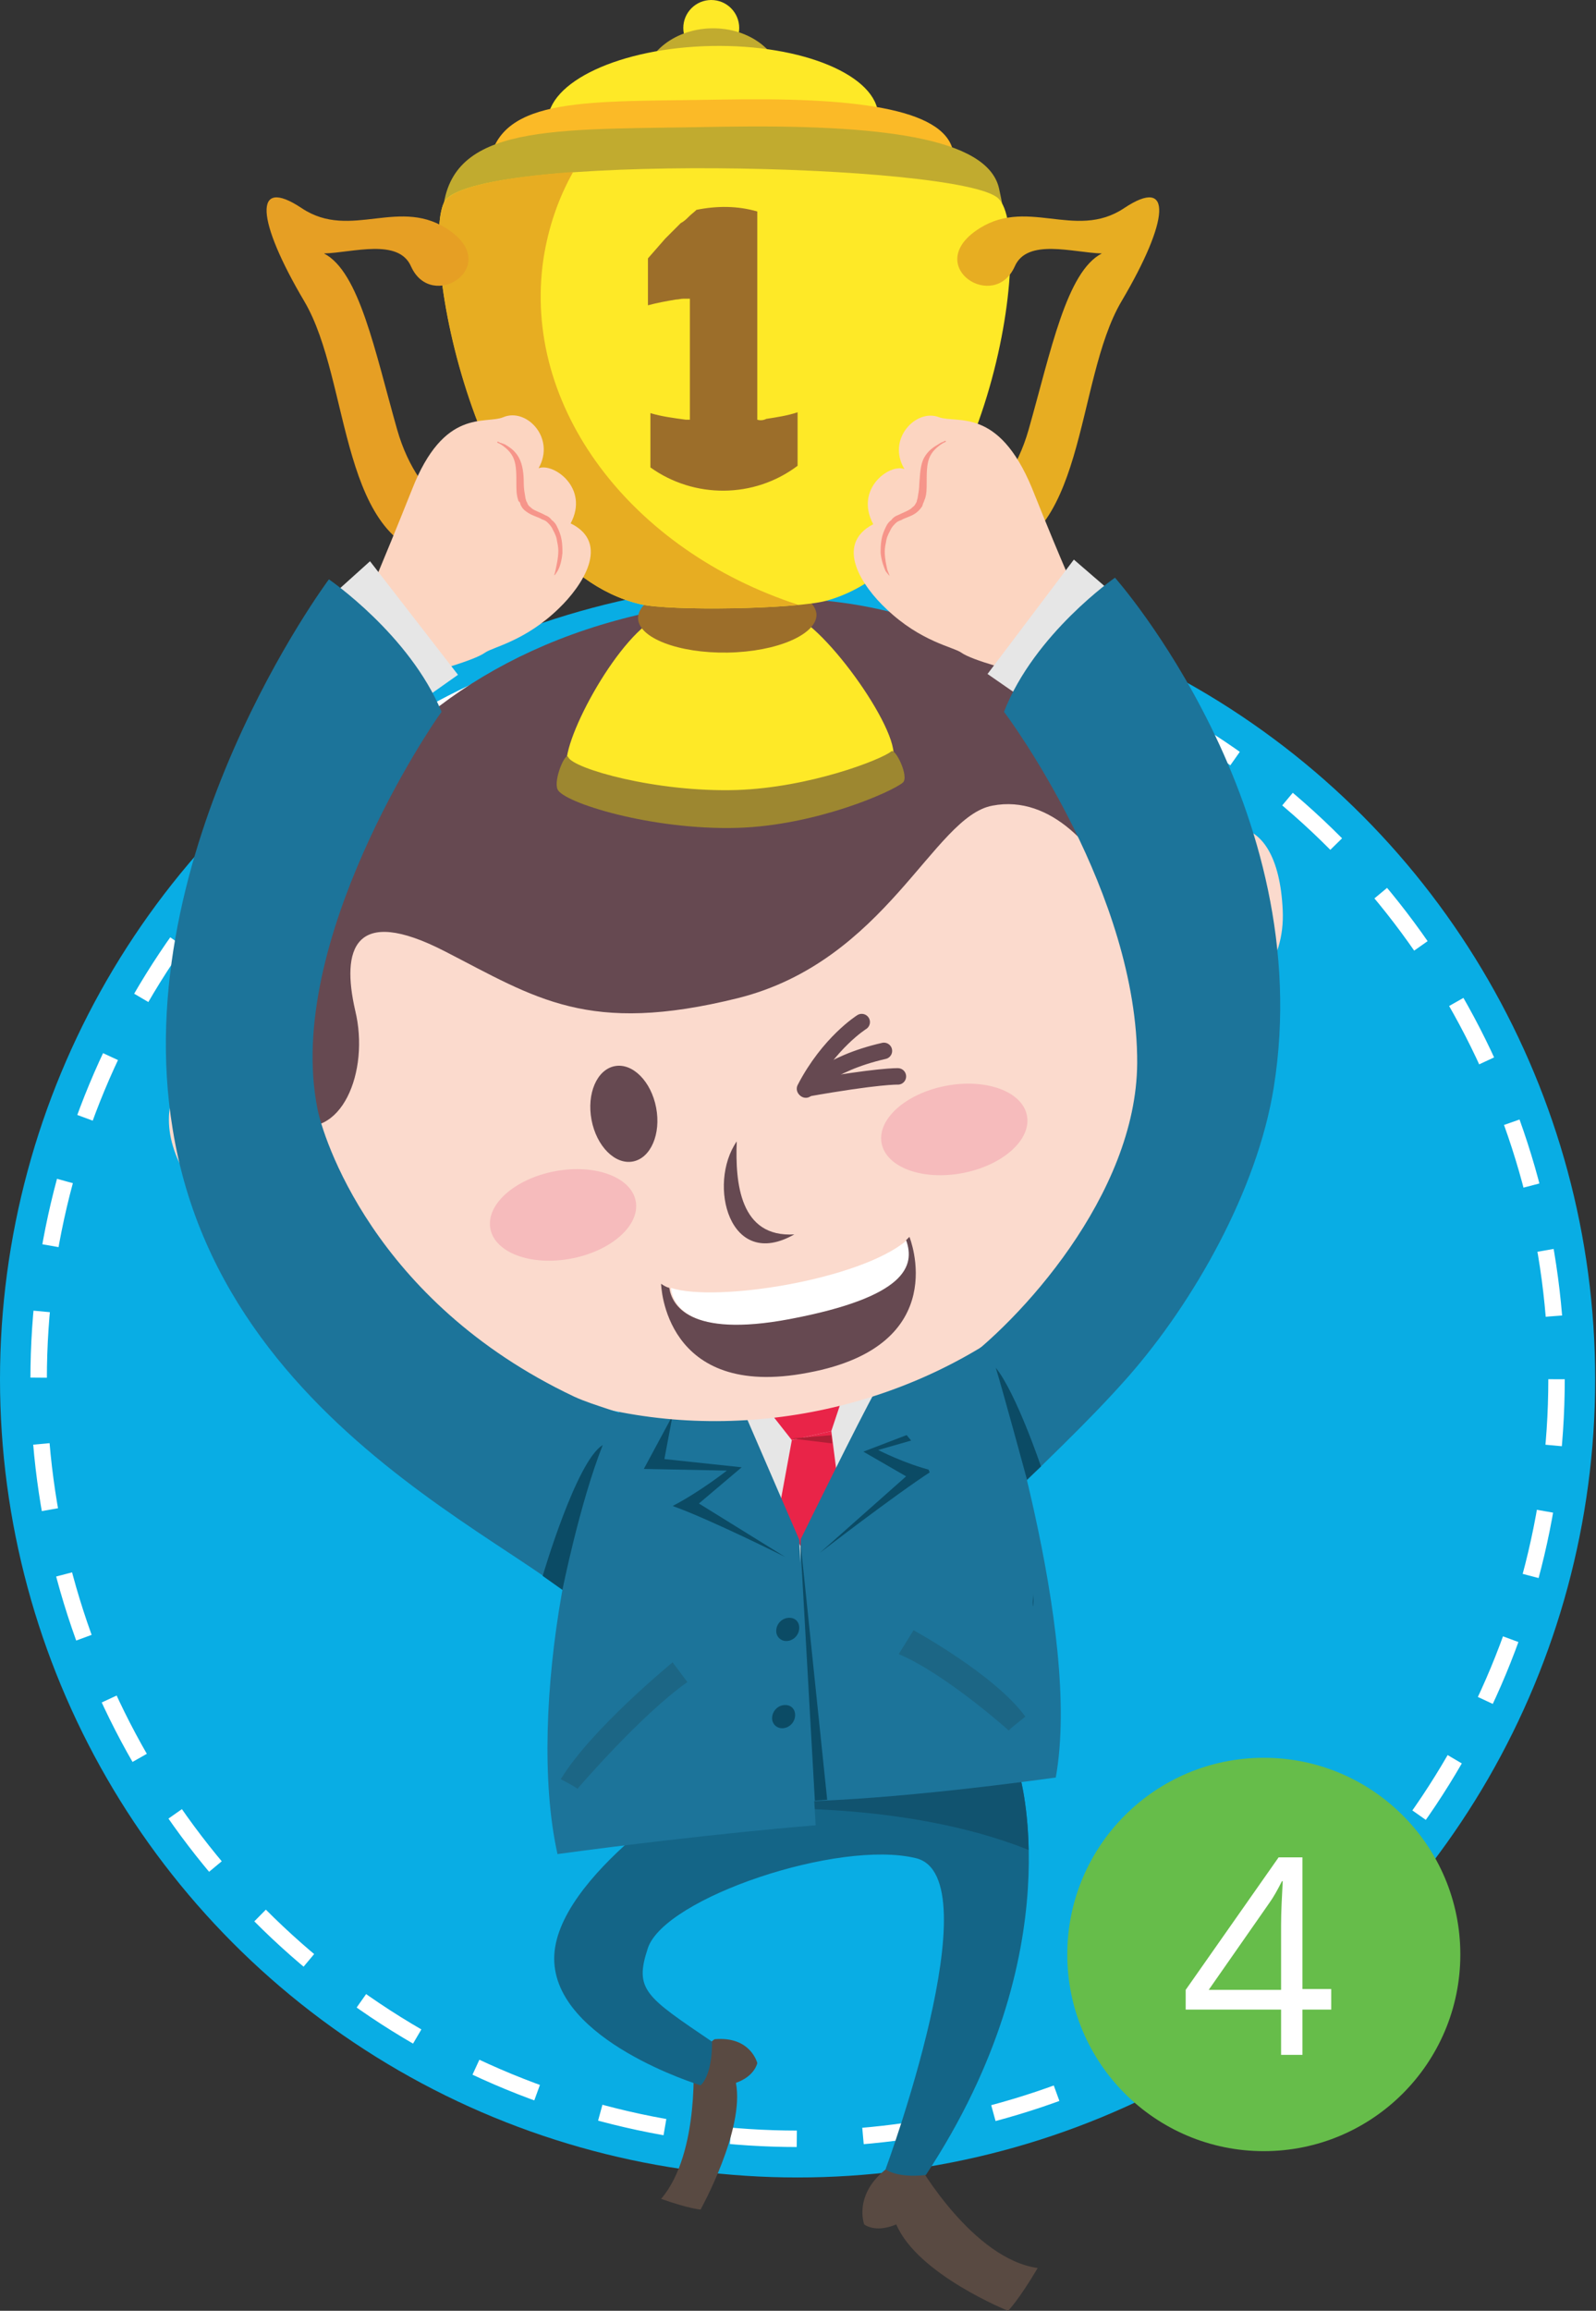 <svg xmlns="http://www.w3.org/2000/svg" xmlns:xlink="http://www.w3.org/1999/xlink" version="1.1" id="Layer_1" x="0" y="0" viewBox="0 0 194.1 280.8" enable-background="new 0 0 194.1 280.8" xml:space="preserve">
  <rect x="0" y="0" width="194.1" height="280.8" fill="#333333" stroke="none"/>
  <circle fill="#09ADE4" cx="97" cy="167.6" r="97"/>
  <circle fill="none" stroke="#FFFFFF" stroke-width="2" stroke-miterlimit="10" stroke-dasharray="8.06" cx="97" cy="167.6" r="92.3"/>
  <circle fill="#66BD4A" cx="153.7" cy="237.5" r="23.9"/>
  <path fill="#FFFFFF" d="M161.9 244.2h-3.5v5.5h-2.6v-5.5h-11.6v-2.4l11.3-16.1h2.9v16h3.5V244.2zM155.8 241.8v-7.9c0-1.6 0.1-3.3 0.2-5.3h-0.1c-0.5 1-1 1.9-1.5 2.6l-7.4 10.6H155.8z"/>
  <path fill="#594A42" d="M111.7 263c0 0 6.6 11.5 14.5 12.6 -2.3 3.9-3.6 5.2-3.6 5.2s-11-4.4-13.6-10.5c-2.6 1.1-3.9 0-3.9 0s-1.4-3.7 2.9-6.9"/>
  <path fill="#594A42" d="M84.3 249.8c0 0 0.9 11.8-3.9 17.4 3.4 1.2 4.8 1.3 4.8 1.3s5.4-9.7 4.3-15.4c2.3-0.8 2.6-2.4 2.6-2.4s-0.8-3.3-5.2-2.9"/>
  <path fill="#146587" d="M123.9 215.3c0 0 6.7 21.7-11.3 49 -3.6 0.4-4.9-0.7-4.9-0.7s13.1-35.5 3.7-37.8c-9.4-2.3-30.5 4.8-32.6 10.9 -1.7 5.1-0.3 5.9 7.8 11.4 0 4.3-1.4 5.3-1.4 5.3s-17.8-5.4-17.8-15.4c0-10 18.8-21.5 18.8-21.5"/>
  <path fill="#11536F" d="M125.1 224.8c-0.1-6-1.2-9.5-1.2-9.5l-31.4 1 -1.7 3.6C90.8 219.8 109.9 218.7 125.1 224.8z"/>
  <path fill="#E6E6E6" d="M89.5 169.8c0 0 0.1 23.8 5.8 23 5.7-0.8 10-8.1 10.4-9.5 0.4-1.5 3-10.3 3.5-12.6 0.5-2.2 1.8-5.9 0.9-5.8 -0.9 0.1-20.2 4.8-20.2 4.8"/>
  <polygon fill="#E92448" points="94.7 183.7 96.3 175 101.1 173.9 102.3 183.2 97.4 187.9 "/>
  <polygon fill="#E92448" points="94.1 172.2 96.3 175 101.1 173.9 102.3 170.3 "/>
  <path fill="#1C749A" d="M77 169.2c-7 8-13.1 38.6-9.2 56.1 18.5-2.5 31.4-3.5 31.4-3.5l-2-34.7 -7.7-17.8L77 169.2z"/>
  <path fill="#1C749A" d="M125.8 183.8c-1.9-8.7-4.3-16.3-5.6-20.5 -0.7-2.1-1.1-3.3-1.1-3.3s-8.6 5.3-12.5 8.8c-2 3.5-9.2 18.2-9.2 18.2l-0.7 31.9c0 0 9.7 0.1 31.7-2.9C130 207.1 128.2 194.7 125.8 183.8z"/>
  <path fill="#0B4B65" d="M95.5 189.2c0 0-9.2-4.6-13.7-6.2 3.3-1.7 6.6-4.3 6.6-4.3l-10.1-0.2 3.5-6.5 -1 5.3 9.4 1 -5.2 4.4L95.5 189.2z"/>
  <path fill="#0B4B65" d="M99.7 188.7c0 0 9.2-7.1 13.7-10 -3.3-0.8-6.6-2.5-6.6-2.5l10.1-2.9 -3.5-5.5 1 5 -9.4 3.6 5.2 3L99.7 188.7z"/>
  <path fill="#0B4B65" d="M97.2 197.8c0 0.8-0.6 1.5-1.4 1.6 -0.8 0.1-1.4-0.5-1.4-1.2 0-0.8 0.6-1.5 1.4-1.6C96.6 196.5 97.2 197 97.2 197.8z"/>
  <path fill="#0B4B65" d="M96.7 208.4c0 0.8-0.6 1.5-1.4 1.6 -0.8 0.1-1.4-0.5-1.4-1.2 0-0.8 0.6-1.5 1.4-1.6C96.1 207.1 96.7 207.6 96.7 208.4z"/>
  <polygon fill="#0B4B65" points="99.1 218.8 100.6 218.7 97.3 186.9 "/>
  <path fill="#1C6685" d="M109.3 201l1.8-2.9c0 0 9.9 5.4 13.6 10.5 -2.3 1.8-2 1.7-2 1.7S115 203.4 109.3 201z"/>
  <path fill="#1C6685" d="M83.6 204.4l-1.8-2.4c0 0-9.9 8.1-13.6 14.2 2.3 1.2 2 1.2 2 1.2S77.9 208.4 83.6 204.4z"/>
  <polygon fill="#B01E35" points="96.3 174.8 101.2 175.4 101.1 174.4 "/>
  <path fill="#FBDACD" d="M140.9 107.2c6.2-9.2 14.5-9.6 15.1 3.4 0.6 13-15.9 16.2-15.9 16.2L140.9 107.2z"/>
  <path fill="#FBDACD" d="M36.7 128.1c-7.1-5.5-19.1 1.3-15.5 11.7 3.5 10.4 19.1 12.1 24.5 9.3C51.2 146.3 36.7 128.1 36.7 128.1z"/>
  <ellipse transform="matrix(0.982 -0.187 0.187 0.982 -21.603 18.955)" fill="#FBDACD" cx="89.7" cy="124" rx="55.4" ry="48.5"/>
  <path fill="#664951" d="M35.3 136.5c6.2 2.3 9.7-6.3 7.9-13.7 -1.7-7.4-0.2-12.9 10.9-7.2 11.1 5.7 17.4 10.2 35.6 5.7 18.1-4.5 23.8-22.1 31-23.4 7.2-1.4 12.9 5.5 15.2 10.8 2.3 5.2 7.1 6.4 8.8 4 1.6-2.4-11.6-45-58.4-39.5C42.7 78.4 26.8 114.7 35.3 136.5z"/>
  <ellipse transform="matrix(0.982 -0.187 0.187 0.982 -23.984 16.577)" fill="#664951" cx="75.9" cy="135.4" rx="4" ry="5.9"/>
  <path fill="#664951" d="M96.6 150c-7.9 4.5-10.6-6.1-7-11.3C89.4 143.8 90 150.4 96.6 150z"/>
  <path fill="#F3968D" d="M29.1 133.9c-1.7 3.4-2.6 11.2 8.4 10.2 -5.6-0.5-9.9-6.7-5.8-11.4 -3.9-1.7-6.8 1.3-7.5 2.2 -0.1 0.1-0.2 0.2-0.2 0.2S28 133.1 29.1 133.9z"/>
  <path fill="#F3968D" d="M148.6 107.1c2.8 2.5 6.5 9.5-4.1 12.6 5-2.5 6.7-9.9 1.2-12.7 3-3.1 6.8-1.2 7.8-0.7 0.1 0.1 0.2 0.1 0.2 0.1S149.4 106 148.6 107.1z"/>
  <ellipse transform="matrix(0.982 -0.187 0.187 0.982 -26.411 15.401)" fill="#F6BBBC" cx="68.5" cy="147.7" rx="9" ry="5.4"/>
  <ellipse transform="matrix(0.982 -0.187 0.187 0.982 -23.628 24.128)" fill="#F6BBBC" cx="116.1" cy="137.3" rx="9" ry="5.4"/>
  <path fill="#FFFFFF" d="M96.1 160.3c14.3-2.7 15.3-6.5 14.2-9.6 -5.6 4.8-23.2 7.6-28.7 5.8C81.8 158.5 83.8 162.7 96.1 160.3z"/>
  <path fill="#664951" d="M110.6 150.3c-0.1 0.1-0.3 0.3-0.4 0.4 1.1 3.1 0.1 6.9-14.2 9.6 -12.3 2.3-14.3-1.8-14.6-3.8 -0.4-0.1-0.7-0.3-1-0.5 0 0 0.3 14.2 17.9 10.8C116 163.5 110.6 150.3 110.6 150.3z"/>
  <path fill="none" stroke="#664951" stroke-width="2" stroke-linecap="round" stroke-linejoin="round" d="M104.8 124.2c0 0-4 2.5-6.9 8.1 9-1.6 11.3-1.5 11.3-1.5"/>
  <path fill="none" stroke="#664951" stroke-width="2" stroke-linecap="round" stroke-linejoin="round" d="M98 132.4c0 0 2.5-3.1 9.5-4.7"/>
  <path fill="#0B4B65" d="M125.6 194.7c0 1 0.1 0.4 0.1-1.1C125.7 194 125.6 194.4 125.6 194.7z"/>
  <path fill="#FEE927" d="M108.3 92.7c-1.2 1-9.9 4.4-18.8 4.7 -9.8 0.3-19.9-2.6-20.5-4 -1.1-2.6 5.9-15.9 11-18.4 5.1-2.5 11.6-2.2 16.4-0.3C101.1 76.7 110.7 90.7 108.3 92.7z"/>
  <path fill="#9D8730" d="M108.4 91.3c-1.2 1-9.9 4.4-18.8 4.7 -9.8 0.3-19.9-2.6-20.5-4 -0.3-0.7-1.8 2.7-1.3 3.9 0.6 1.6 11.4 5 21.9 4.7 9.6-0.3 18.8-4.4 20.1-5.5C110.6 94.4 108.9 90.9 108.4 91.3z"/>
  <path fill="#9C6E2A" d="M99.3 74.7c0 2.4-4.8 4.5-10.8 4.6 -6 0.1-10.9-1.8-10.9-4.2 0-2.4 4.8-4.5 10.8-4.6C94.3 70.4 99.2 72.3 99.3 74.7z"/>
  <circle fill="#FEE927" cx="86.5" cy="3.4" r="3.4"/>
  <ellipse transform="matrix(-1 1.891134e-02 -1.891134e-02 -1 173.458 19.004)" fill="#C1AB2F" cx="86.6" cy="10.3" rx="8.5" ry="6.9"/>
  <ellipse transform="matrix(-1 1.895282e-02 -1.895282e-02 -1 173.693 27.344)" fill="#FEE927" cx="86.7" cy="14.5" rx="20.1" ry="8.9"/>
  <path fill="#FBBA27" d="M115.9 18.3c5 22.4-12 0.8-28 1.1 -16 0.3-31.4 17.9-28.4 0.4 1.4-8.2 12.2-7.4 28.2-7.7C103.7 11.8 114.7 13.1 115.9 18.3z"/>
  <path fill="#C1AB2F" d="M121.5 22.9c5.9 26.8-14.3 0.9-33.5 1.3C68.8 24.5 50.4 45.6 54 24.6c1.7-9.8 14.6-8.8 33.8-9.2C107 15.1 120.1 16.7 121.5 22.9z"/>
  <path fill="#FEE927" d="M121.4 24.1c4.6 4.3-1.3 43.5-20.9 48.9 -3.6 1-19.1 1.3-22.7 0.4C58.2 68.7 51.1 30.7 54 24.6 57 18.5 116.8 19.8 121.4 24.1z"/>
  <path fill="#E7AD22" d="M66.1 31.4c0.6-3.8 1.8-7.3 3.6-10.5C61.3 21.5 55 22.7 54 24.6c-2.9 6.1 4.1 44.1 23.8 48.8 2.9 0.7 13.4 0.7 19.3 0.1C76.8 66.9 63.4 49.5 66.1 31.4z"/>
  <path fill="#9C6E2A" d="M83.8 26.3c0.3-0.3 0.6-0.5 0.9-0.8 2.5-0.5 5-0.5 7.4 0.2 0 9.2 0 16.1 0 25.3 0.3 0.1 0.7 0.1 1.1-0.1 1.3-0.2 2.6-0.4 3.8-0.8 0 3.7 0 2.8 0 6.5 -5.3 4-12.6 4-17.9 0.2 0-3.7 0-2.9 0-6.6 1.3 0.4 2.8 0.6 4.3 0.8 0.2 0 0.3 0 0.5 0 0-4.9 0-9.8 0-14.7 -0.2 0-0.5 0-0.8 0 -0.3 0-0.6 0.1-0.9 0.1 -1.2 0.2-2.3 0.4-3.4 0.7 0-2.6 0-3 0-5.7 0.7-0.8 1.4-1.6 2.1-2.4 0.1-0.1 0.1-0.1 0.2-0.2 0.5-0.5 1-1 1.5-1.5 0.1-0.1 0.1-0.1 0.2-0.2C83.2 26.9 83.5 26.6 83.8 26.3z"/>
  <path fill="#E7AD22" d="M123.4 32.4c-2.5 5.5-10.9 0.1-4.8-4.3 6.1-4.4 12.1 1.2 18.1-2.8s5.5 1.5-0.3 11.3c-5.8 9.8-4.1 30.2-17.1 31.2s-12.8-9.3-8-11.1c4.8-1.8 4 2.9 4 5.3 0 2.4 7.1-0.3 9.8-9.8s4.6-19.2 8.9-21.4C130.5 30.7 124.9 28.9 123.4 32.4z"/>
  <path fill="#E69F24" d="M50 32.4c2.5 5.5 10.9 0.1 4.8-4.3 -6.1-4.4-12.1 1.2-18.1-2.8s-5.5 1.5 0.3 11.3 4.1 30.2 17.1 31.2 12.8-9.3 8-11.1 -4 2.9-4 5.3c0 2.4-7.1-0.3-9.8-9.8s-4.6-19.2-8.9-21.4C42.9 30.7 48.5 28.9 50 32.4z"/>
  <path fill="#FCD5C1" d="M131 72.4l-7.4 9.2c0 0-5.3-1.3-6.7-2.3 -1-0.7-4.9-1.3-9.1-5.3 -2.9-2.7-6.4-7.8-1.6-10.3 -2.3-4.3 2-7.4 3.8-6.7 -2.2-3.6 1.4-7.4 4.2-6.3 2.2 0.8 7.2-1.3 11.3 8.6C129.5 69.3 131 72.4 131 72.4z"/>
  <path fill="#F6958A" d="M108.2 70c0 0-0.1-0.3-0.3-0.8 -0.1-0.5-0.3-1.3-0.3-2.2 0-0.4 0.1-0.9 0.2-1.4 0.1-0.5 0.4-1 0.6-1.4 0.2-0.3 0.3-0.4 0.5-0.6 0.2-0.2 0.4-0.3 0.7-0.4 0.5-0.3 1.1-0.4 1.7-0.8 0.3-0.2 0.6-0.5 0.8-0.8 0.1-0.1 0.1-0.3 0.2-0.5 0.1-0.2 0.1-0.3 0.2-0.5 0.2-0.6 0.2-1.3 0.2-1.9 0-1.2 0-2.2 0.3-3 0.3-0.8 0.9-1.3 1.3-1.6 0.4-0.3 0.7-0.4 0.7-0.4 0 0 0.1-0.1 0-0.1 0 0-0.1-0.1-0.1 0 0 0-0.1 0-0.2 0.1 -0.1 0-0.3 0.1-0.6 0.3 -0.5 0.3-1.2 0.7-1.7 1.6 -0.5 0.9-0.5 2.1-0.6 3.2 0 0.6-0.1 1.1-0.2 1.7 0 0.1-0.1 0.3-0.1 0.4 0 0.1-0.1 0.2-0.2 0.4 -0.1 0.2-0.3 0.3-0.5 0.5 -0.4 0.3-1 0.5-1.6 0.8 -0.3 0.1-0.6 0.3-0.8 0.6 -0.3 0.2-0.5 0.5-0.6 0.7 -0.3 0.6-0.5 1.1-0.6 1.7 -0.1 0.6-0.1 1.1-0.1 1.6 0.1 1 0.4 1.7 0.6 2.2C108 69.8 108.2 70 108.2 70 108.2 70.1 108.2 70.1 108.2 70 108.2 70 108.2 70 108.2 70z"/>
  <polygon fill="#E6E6E6" points="125.3 85.5 120.1 81.9 130.6 68 135.7 72.4 "/>
  <path fill="#1C749A" d="M135.6 70.2c0 0-9.8 6.8-13.5 16.3 0.8 1 16.3 22.2 16.2 42.7 -0.1 16-14.4 31.5-22 36.9 -3.2 2.2-5.8 2.5-9.2 4.1 1.2 2.3 3.4 4.1 4.8 6.4 4.3 6.7 2.8 21 2.9 18.2 0.3-7.7 11.8-15.5 22.4-27.5 8-9.1 15.7-22.7 17.7-35.1C160.4 98.1 135.6 70.2 135.6 70.2z"/>
  <path fill="#FCD5C1" d="M44.7 72.6l7.6 9.1c0 0 5.3-1.4 6.7-2.4 1-0.7 4.9-1.4 9-5.4 2.8-2.7 6.3-7.9 1.4-10.3 2.3-4.3-2.1-7.4-3.9-6.7 2.1-3.7-1.5-7.4-4.3-6.2 -2.2 0.9-7.2-1.2-11.1 8.8C46.1 69.5 44.7 72.6 44.7 72.6z"/>
  <path fill="#F6958A" d="M67.4 69.9c0 0 0.1-0.3 0.2-0.8 0.1-0.5 0.3-1.3 0.3-2.2 0-0.4-0.1-0.9-0.2-1.4 -0.1-0.5-0.4-1-0.6-1.4 -0.2-0.3-0.3-0.4-0.5-0.6 -0.2-0.2-0.4-0.3-0.7-0.4 -0.5-0.3-1.1-0.4-1.7-0.8 -0.3-0.2-0.6-0.4-0.8-0.8 -0.1-0.1-0.1-0.3-0.2-0.5C63.1 61 63 60.8 63 60.7c-0.2-0.6-0.2-1.3-0.2-1.9 0-1.2 0-2.2-0.3-3 -0.3-0.8-0.9-1.3-1.3-1.6 -0.4-0.3-0.7-0.4-0.7-0.4 0 0-0.1-0.1 0-0.1 0 0 0.1-0.1 0.1 0 0 0 0.1 0 0.2 0.1 0.1 0 0.3 0.1 0.6 0.2 0.5 0.3 1.2 0.7 1.7 1.6 0.5 0.9 0.6 2.1 0.6 3.2 0 0.6 0.1 1.1 0.2 1.7 0 0.1 0.1 0.3 0.1 0.4 0.1 0.1 0.1 0.2 0.2 0.4 0.1 0.2 0.3 0.3 0.5 0.5 0.4 0.3 1.1 0.5 1.6 0.8 0.3 0.1 0.6 0.3 0.8 0.6 0.3 0.2 0.5 0.5 0.6 0.7 0.3 0.6 0.5 1.1 0.6 1.7 0.1 0.6 0.1 1.1 0.1 1.6 -0.1 1-0.3 1.7-0.6 2.2C67.6 69.7 67.5 69.9 67.4 69.9 67.5 69.9 67.4 69.9 67.4 69.9 67.4 69.9 67.4 69.9 67.4 69.9z"/>
  <polygon fill="#E6E6E6" points="50.6 85.6 55.7 82 45 68.2 40 72.7 "/>
  <path fill="#1C749A" d="M40 70.4c0 0 9.8 6.7 13.7 16.1 -1.3 1.7-19.1 28-15.1 48.2 0.6 3.2 6.7 23.4 31.2 35 2.6 1.2 5.4 1.7 10.1 3.8 -1.1 2.3-3.3 4.2-4.7 6.4 -4.2 6.8-2.5 21-2.6 18.2 -0.4-7.7-45.2-21-51.6-60.9C15.4 103.3 40 70.4 40 70.4z"/>
  <path fill="#0B4B65" d="M124.9 179.8c0 0-3.1-11.4-3.8-13.6 2.5 3.1 5.5 12 5.5 12L124.9 179.8z"/>
  <path fill="#0B4B65" d="M68.4 193.2c0 0 2.1-10.5 4.9-17.6 -3.2 1.9-7.3 15.9-7.3 15.9L68.4 193.2z"/>
</svg>
